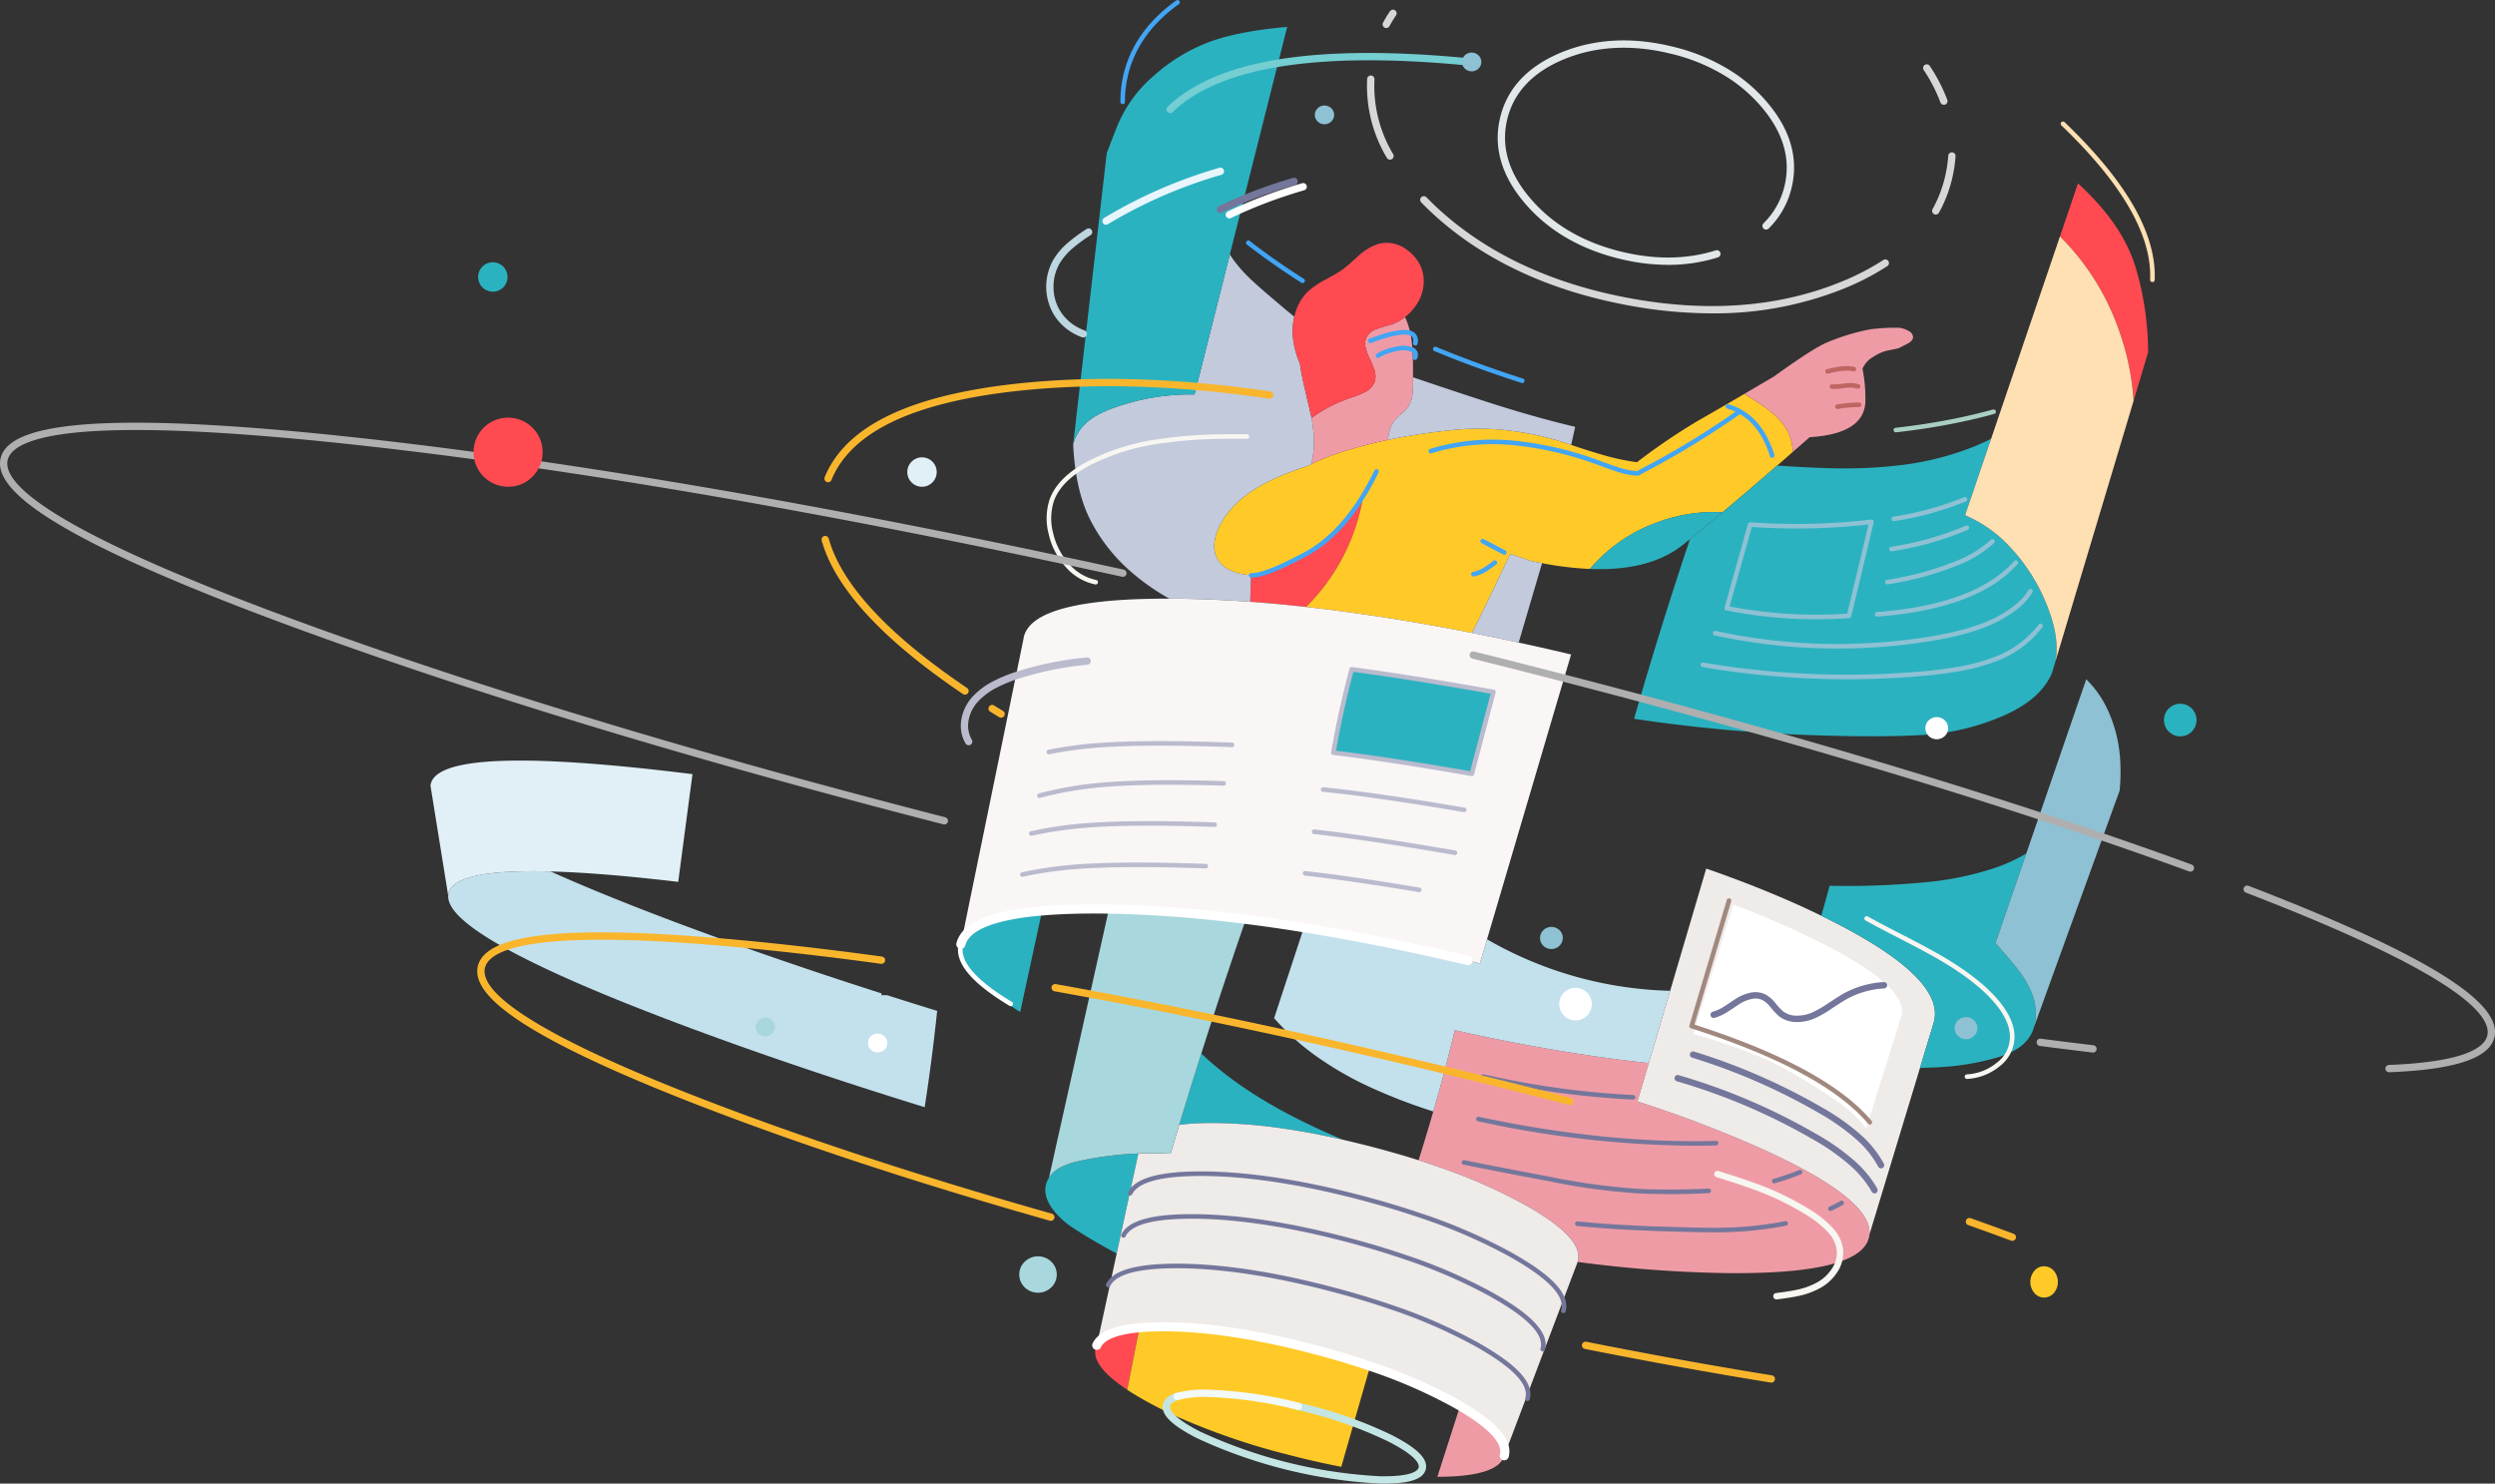 <svg xmlns="http://www.w3.org/2000/svg" width="712.793" height="423.857" viewBox="0 0 712.793 423.857">
  <rect x="0" y="0" width="712.793" height="423.857" fill="#333333" stroke="none"/>
  <g id="future_scifi_world" data-name="future scifi world" transform="translate(-103.559 -87.145)">
    <path id="Tracciato_17" data-name="Tracciato 17" d="M1748.146,454.519a58.524,58.524,0,0,1-13.642-1.685c-11.386-2.73-20.542-8.057-27.212-15.835-6.755-7.858-9.158-16.111-7.144-24.531s7.9-14.682,17.487-18.637c9.472-3.89,20.046-4.477,31.432-1.748a55.4,55.4,0,0,1,17.671,7.43,45.685,45.685,0,0,1,9.553,8.391c6.756,7.867,9.159,16.121,7.145,24.532a24.079,24.079,0,0,1-6.548,11.675,1.045,1.045,0,1,1-1.471-1.483,22.025,22.025,0,0,0,5.987-10.678c1.85-7.723-.4-15.355-6.7-22.684a43.608,43.608,0,0,0-9.117-8.008,53.318,53.318,0,0,0-17.009-7.143c-10.95-2.625-21.094-2.071-30.149,1.648-8.933,3.685-14.4,9.47-16.251,17.192s.4,15.362,6.7,22.683c6.378,7.438,15.165,12.539,26.114,15.164,9.611,2.3,18.619,2.16,26.77-.424a1.045,1.045,0,0,1,.632,1.992,46.929,46.929,0,0,1-14.247,2.149Z" transform="translate(-1168.022 -291.705)" fill="#e2e8ea"/>
    <path id="Tracciato_18" data-name="Tracciato 18" d="M1356.535,844.285a3.487,3.487,0,0,0-.168.4,4.381,4.381,0,0,0-.151.448q-1.334,5.058,9.009,11.89,1.741-8.934,3.507-17.744-10.224.94-12.2,5Zm70.1-224.807a56.318,56.318,0,0,0,6-17.833q-7.076,11.52-16.27,16.531-11.79,6.385-15.773,6.151-.113,2.18-.225,7.58,7.749.555,15.94,1.474A56.651,56.651,0,0,0,1426.633,619.478Zm210.2-107.115-5.151,15.157A70.31,70.31,0,0,1,1648.7,554.8a72.651,72.651,0,0,1,4.016,19.707l4.156-13.889c0-.044,0-.085,0-.12a85.854,85.854,0,0,0-3.589-24.21q-3.789-12.376-16.45-23.922Z" transform="translate(-939.62 -372.827)" fill="#ff4a51"/>
    <path id="Tracciato_19" data-name="Tracciato 19" d="M1428.838,994.834q8.2,2.15,15.722,3.591l8.253-28.741q-7.538-2.58-16.11-4.823a193.533,193.533,0,0,0-33.928-6.076q-4.4-.351-8.5-.37t-7.352.265q-1.765,8.81-3.507,17.744,2.346,1.549,5.294,3.19,4.041,2.251,8.613,4.336A195.857,195.857,0,0,0,1428.838,994.834Zm65.415-292.218a71.089,71.089,0,0,0-18.255-.345,178.256,178.256,0,0,0-18.045,2.76q-6.38,1.331-12.614,3.281a64.463,64.463,0,0,0-8.877,3.422l-.511.263q-.344.166-.664.35-4,1.379-6.187,2.228a57.9,57.9,0,0,0-7.4,3.461q-8.15,4.568-11.676,11.166a13.766,13.766,0,0,0-1.664,4.97,7.853,7.853,0,0,0,.854,4.941,7.7,7.7,0,0,0,2.977,2.849,12.841,12.841,0,0,0,3.98,1.423,20.855,20.855,0,0,0,2.612.338q3.984.235,15.773-6.15,9.194-5.01,16.271-16.531a57.667,57.667,0,0,1-16.329,31.735q22.089,2.444,47.36,7.408,2.75-5.176,10.954-22.584l5.808,1.992q1.672.362,3.3.674a94.978,94.978,0,0,0,13.683,1.653,44.827,44.827,0,0,1,18.915-13.192,45.568,45.568,0,0,1,18.953-3q7.07-5.937,15.621-13.344l4.514-3.939a22.48,22.48,0,0,0-.622-3.608q-1.472-4.928-7.378-9.119-.914-.652-4.968-3.28-.446-.283-.867-.561-8.719,5.1-13.3,7.7a175.782,175.782,0,0,0-17.433,11.843,64.712,64.712,0,0,1-9.858-2.107q-4.346-1.275-8.927-2.828-.871-.3-1.74-.6a83,83,0,0,0-14.255-3.261Z" transform="translate(-957.814 -492.223)" fill="#ffca28"/>
    <path id="Tracciato_20" data-name="Tracciato 20" d="M1595.451,951.735l.017-.077q1.54-5.879-12.613-14.126-3.5,10.865-6.5,20.234,17.4-.027,19.1-6.031Zm-26.083-313.083a49.289,49.289,0,0,0-.42-5.836,21.893,21.893,0,0,0-1.828-6.368,13.624,13.624,0,0,1-4.38,2.271,34.663,34.663,0,0,0-3.76,1.137,5.2,5.2,0,0,0-2.833,2.286,4.358,4.358,0,0,0-.309,3.033,15.977,15.977,0,0,0,1.21,3.174q.228.49.416.918a23.7,23.7,0,0,1,.929,2.312,5.568,5.568,0,0,1,.09,3.226,5.414,5.414,0,0,1-2.709,3.008,25.458,25.458,0,0,1-4.114,1.661,41.693,41.693,0,0,0-11.257,5.779,37.844,37.844,0,0,1,.653,8.277,21.992,21.992,0,0,1-.765,4.951l.511-.263a64.391,64.391,0,0,1,8.877-3.422q6.234-1.95,12.614-3.281a10.071,10.071,0,0,1,1.772-5.468,15.031,15.031,0,0,1,1.906-1.832,12.589,12.589,0,0,0,1.858-1.856,8.255,8.255,0,0,0,1.4-3.733,33.019,33.019,0,0,0,.17-4.118q0-.453,0-.868Q1569.38,639.149,1569.368,638.652Zm135.545-2.638q1.657-.31,3.189-.659,1.291-.656,2.314-1.183,1.819-.875,1.837-2.007a2.04,2.04,0,0,0-1.108-1.67,6.982,6.982,0,0,0-3-1,51.213,51.213,0,0,0-6.278.244c-.027,0-.058.005-.094.006a18.6,18.6,0,0,0-2.631.366,61.654,61.654,0,0,0-11.448,3.573q-3.885,1.591-15.187,9.738-4.591,2.693-8.389,4.931.421.278.867.562,4.053,2.628,4.968,3.28,5.906,4.191,7.377,9.119a22.454,22.454,0,0,1,.622,3.608q2.324-2.035,4.763-4.166,15.151-.928,15.9-9.691a42.622,42.622,0,0,0-.807-9.847,6.94,6.94,0,0,1,3.076-3.409,12.122,12.122,0,0,1,4.036-1.8Zm-5.242,253.276a6.5,6.5,0,0,0,.114-.71q1.047-10.514-33.128-25.569a348.788,348.788,0,0,0-33.143-12.479l3.245-10.974q-9.417-1-19.424-2.535-15.309-2.352-31.975-5.961-2.029-.439-4.017-.883-.934,3.819-1.9,7.617-1.174,4.556-2.426,9.107-.883,3.216-1.807,6.435a.14.14,0,0,0-.026.061q-2.006,6.98-4.2,13.919,2.66.856,5.22,1.745a155.567,155.567,0,0,1,24.942,10.864q17.073,9.507,15.359,16.191l0,.013a2.529,2.529,0,0,1-.068.252,363.932,363.932,0,0,0,42.315,3.189q38.611.425,40.93-10.284Z" transform="translate(-1062.155 -448.709)" fill="#ef9ba6"/>
    <path id="Tracciato_21" data-name="Tracciato 21" d="M1569.541,1150.7l-2.038,6.88q-8.021-1.95-16.495-3.785-9.329-2.019-18.213-3.689-7.971-1.5-15.589-2.72l-8.494,25.842a69.3,69.3,0,0,0,12.316,11.057,94.754,94.754,0,0,0,13.627,7.96,153.1,153.1,0,0,0,17.339,6.92q1,.336,2.181.725a.145.145,0,0,1,.026-.061q.924-3.22,1.807-6.435,1.253-4.552,2.426-9.107.97-3.8,1.9-7.617,1.988.443,4.017.883,16.666,3.609,31.976,5.961,10.008,1.539,19.424,2.535l6.1-20.643a109.964,109.964,0,0,1-52.313-14.705Z" transform="translate(-1041.151 -795.198)" fill="#c3e1ec"/>
    <path id="Tracciato_22" data-name="Tracciato 22" d="M1471.227,661.163q-1.629-.312-3.3-.675l-5.808-1.992q-8.2,17.409-10.955,22.585,2.882.571,5.81,1.178,3.751.759,7.579,1.587Q1468.5,670.406,1471.227,661.163Zm-88.208-86.724q-.534-.743-.986-1.5l-10.093,40.018a64.807,64.807,0,0,0-22.523,3.634,31.9,31.9,0,0,0-5.581,2.452,14.929,14.929,0,0,0-4.521,3.911,12.418,12.418,0,0,0-2.042,4.247q.609,13.291,4.992,21.8a49.281,49.281,0,0,0,11.105,14.241,64.139,64.139,0,0,0,11.377,8.048q1.229,0,2.482.016,9.9.113,20.636.887.114-5.4.225-7.58a20.948,20.948,0,0,1-2.612-.338,12.848,12.848,0,0,1-3.98-1.423,7.694,7.694,0,0,1-2.977-2.849,7.853,7.853,0,0,1-.854-4.941,13.764,13.764,0,0,1,1.664-4.97q3.526-6.6,11.676-11.166a57.861,57.861,0,0,1,7.4-3.461q2.188-.849,6.187-2.228c.213-.123.435-.24.664-.351a21.979,21.979,0,0,0,.764-4.951,37.83,37.83,0,0,0-.652-8.278q-.067-.308-.121-.614-.031-.167-2.012-8.665-.79-3.444-1.165-6.158-.151-.353-.279-.688a25.277,25.277,0,0,1-1.731-6.935,18.654,18.654,0,0,1,.384-5.848q-2.891-2.323-7.585-6.372-3.449-2.951-5.238-4.687a40.273,40.273,0,0,1-4.606-5.259ZM1460.6,616.7q-7.727-2.381-23.973-7.875-1.168-.4-2.264-.771,0,.415,0,.868a33.021,33.021,0,0,1-.17,4.118,8.255,8.255,0,0,1-1.4,3.732,12.5,12.5,0,0,1-1.858,1.856,15.071,15.071,0,0,0-1.906,1.832,10.076,10.076,0,0,0-1.771,5.468,178.331,178.331,0,0,1,18.046-2.76,71.1,71.1,0,0,1,18.255.345,83.139,83.139,0,0,1,14.257,3.26q.868.309,1.74.6l1.132-5.166Q1471.461,620.039,1460.6,616.7Z" transform="translate(-927.122 -413.121)" fill="#c2cadc"/>
    <path id="Tracciato_23" data-name="Tracciato 23" d="M1304.14,967.755a76,76,0,0,1,9.355-.446,145.382,145.382,0,0,1,20.385,1.675q7.859,1.154,16.48,3.113-7.893-3.285-14.726-6.835-15.731-8.175-25.8-17.81-3.208,10.127-6.31,20.383.3-.041.619-.08Zm-12.3,8.265a.238.238,0,0,0-.079,0,97.9,97.9,0,0,0-16.537,2.085,21.466,21.466,0,0,0-5.546,1.858,8.458,8.458,0,0,0-3.352,2.9,6.134,6.134,0,0,0-.518.97q-1.521,3.572,1.2,7.595a22.678,22.678,0,0,0,6.423,6q5.452,3.572,12.223,7.162l6.183-28.56Zm-50.709-59.755-.07.386q-1.307,7.212,17.018,18.954l6.258-28.905q-21.311,1.8-23.206,9.565Zm208.291-115.758q4.281-3.482,9.306-7.685a45.571,45.571,0,0,0-18.953,3,44.829,44.829,0,0,0-18.915,13.193q17.125.688,26.669-6.985.924-.749,1.9-1.527Z" transform="translate(-863.067 -559.323)" fill="#2bb2c0"/>
    <path id="Tracciato_24" data-name="Tracciato 24" d="M1381.014,1170.163l-.487,1.631q-.994,3.3-1.982,6.625-3.126-.182-6.272-.155-1.341.017-2.675.075c-.089,0-.178,0-.27.008l-6.183,28.561-5.672,26.2q1.974-4.062,12.2-5,3.257-.287,7.352-.265t8.5.37a193.5,193.5,0,0,1,33.927,6.076q8.572,2.243,16.11,4.823a146.362,146.362,0,0,1,24,10.394q.871.481,1.7.969,14.153,8.247,12.612,14.126l-.016.077,20.974-55.351a2.581,2.581,0,0,0,.068-.252l0-.012q1.714-6.683-15.358-16.19a155.6,155.6,0,0,0-24.942-10.864q-2.56-.888-5.22-1.745-2.362-.752-4.812-1.469-3.931-1.158-8.065-2.24-4.426-1.159-8.651-2.127-8.62-1.959-16.479-3.113a145.4,145.4,0,0,0-20.385-1.675,76.032,76.032,0,0,0-9.355.446C1381.422,1170.11,1381.215,1170.136,1381.014,1170.163Zm215.426-28.817a.413.413,0,0,1,.035-.1q.138-.451.237-.911,2.776-12.826-32.229-29.9a.122.122,0,0,0-.048-.024q-7.553-3.68-15.89-7.074-8.124-3.322-16.986-6.39l-10.3,34.911-6.1,20.643-3.244,10.974a348.634,348.634,0,0,1,33.143,12.479q34.175,15.053,33.128,25.568l14.458-47.651Z" transform="translate(-940.557 -761.651)" fill="#efebe9"/>
    <path id="Tracciato_25" data-name="Tracciato 25" d="M1367.7,1149.744q2.575-7.7,5.213-15.317-18.142-2.285-34.087-2.811-1.828-.075-3.612-.1-.717-.022-1.411-.025l-17.119,76.667a8.46,8.46,0,0,1,3.352-2.9,21.478,21.478,0,0,1,5.546-1.859,97.927,97.927,0,0,1,16.536-2.084.26.26,0,0,1,.08,0c.09-.007.18-.01.269-.008q1.336-.059,2.675-.076,3.145-.027,6.272.155.987-3.326,1.982-6.625l.486-1.631q3.1-10.256,6.31-20.384Q1363.864,1161.167,1367.7,1149.744Z" transform="translate(-913.428 -784.628)" fill="#a8d7dd"/>
    <path id="Tracciato_26" data-name="Tracciato 26" d="M1340.064,869.024q-8.191-.918-15.94-1.474-10.734-.774-20.636-.887-1.252-.017-2.481-.016-39.175-.1-41.6,11.075a5.216,5.216,0,0,0-.085.516l-17.885,87.175q1.895-7.766,23.206-9.565,7.608-.65,17.685-.54.706.006,1.423.027.694,0,1.411.025,1.784.026,3.612.1,15.945.526,34.087,2.811,8.064,1.011,16.571,2.385,7.618,1.221,15.59,2.72,8.884,1.67,18.212,3.689,8.474,1.835,16.495,3.785l2.038-6.88,24.016-81.372q-6.708-1.6-13.66-3.118l-.74-.16-.574-.124q-3.829-.829-7.579-1.587-2.928-.607-5.81-1.178Q1362.152,871.468,1340.064,869.024Z" transform="translate(-863.381 -608.471)" fill="#faf6f6"/>
    <path id="Tracciato_27" data-name="Tracciato 27" d="M1533.639,573.726a23.3,23.3,0,0,0-4.585,3.1,13.767,13.767,0,0,0-3.683,6.029q-.207.65-.367,1.323a18.667,18.667,0,0,0-.385,5.849,25.319,25.319,0,0,0,1.732,6.934q.128.335.279.688.375,2.713,1.166,6.157,1.981,8.5,2.011,8.665c.037.2.076.408.122.614a41.692,41.692,0,0,1,11.258-5.779,25.431,25.431,0,0,0,4.114-1.661,5.411,5.411,0,0,0,2.708-3.007,5.565,5.565,0,0,0-.09-3.226,23.577,23.577,0,0,0-.929-2.312q-.187-.428-.416-.918a15.941,15.941,0,0,1-1.209-3.174,4.357,4.357,0,0,1,.309-3.033,5.193,5.193,0,0,1,2.833-2.286,34.587,34.587,0,0,1,3.76-1.137,13.616,13.616,0,0,0,4.379-2.272,14.579,14.579,0,0,0,2.909-3.071,11.868,11.868,0,0,0,2.356-8.535,10.072,10.072,0,0,0-1.526-4.245,11.65,11.65,0,0,0-3.118-3.307,9.38,9.38,0,0,0-8.523-1.671,15.471,15.471,0,0,0-5.361,3.288q-1.593,1.432-2.4,2.152a29.534,29.534,0,0,1-2.5,2.025Q1537.393,571.68,1533.639,573.726Z" transform="translate(-1051.679 -406.538)" fill="#ff4a51"/>
    <path id="Tracciato_28" data-name="Tracciato 28" d="M1398.414,378.832q-13.88,1.23-22.2,4.292a50.14,50.14,0,0,0-15.693,9.481,37.944,37.944,0,0,0-10.611,14.456q-.891,2.2-2.6,6.679-.229.565-.44,1.107L1337.27,498.1a12.439,12.439,0,0,1,2.042-4.247,14.942,14.942,0,0,1,4.521-3.911,31.892,31.892,0,0,1,5.581-2.452,64.807,64.807,0,0,1,22.524-3.634l10.093-40.018,16.384-65Zm211.168,236.147a47.822,47.822,0,0,1-8.648,4.032,90.861,90.861,0,0,1-22,4.362,225.755,225.755,0,0,1-25.565.838q-1.139,4.269-2.374,8.557a.113.113,0,0,1,.049.024q35.006,17.077,32.229,29.9-.1.459-.237.911a.418.418,0,0,0-.035.1l-3.794,12.525q2.946-.03,5.5-.185a73.078,73.078,0,0,0,15.981-2.605,26.661,26.661,0,0,0,5.223-2.035,12.282,12.282,0,0,0,4.212-3.47,11.189,11.189,0,0,0,1.136-1.918,12.2,12.2,0,0,0,.579-1.625,13.754,13.754,0,0,0,.433-2.805,16.238,16.238,0,0,0-1.173-6.8,26.018,26.018,0,0,0-3.4-5.947q-1.308-1.793-4.377-5.33-1.424-1.631-2.548-2.916,4.7-13.666,8.805-25.615Zm5.756-71.2a52.443,52.443,0,0,0-10.585-16.52,37.674,37.674,0,0,0-12.675-8.9l7.443-21.849q-2.476,1.254-5.154,2.331a82.624,82.624,0,0,1-20.178,5.144,137.125,137.125,0,0,1-20.749.932q-3.843-.084-9.941-.429-2.387-.143-5.1-.316-8.551,7.407-15.62,13.344-5.025,4.2-9.305,7.685-7.886,23.463-14.8,47.31-.593,2-1.159,4a449.894,449.894,0,0,0,46.808,4.523q2.478.1,4.837.179,18.717.619,30.34-.058a67.3,67.3,0,0,0,24.2-5.823q10.079-4.591,13.19-11.867l1.005-3.349q1.323-6.914-2.555-16.331Z" transform="translate(-927.119 -284.012)" fill="#2bb2c0"/>
    <path id="Tracciato_29" data-name="Tracciato 29" d="M2159.617,967.246a54.317,54.317,0,0,0,.2-8.039,39.8,39.8,0,0,0-3.322-14.4,29.655,29.655,0,0,0-6.413-9.378q-6.647,19.282-17.119,49.76-4.11,11.949-8.806,25.615l2.548,2.916q3.069,3.536,4.377,5.33a26.022,26.022,0,0,1,3.4,5.947,16.235,16.235,0,0,1,1.173,6.8,13.816,13.816,0,0,1-.433,2.805Z" transform="translate(-1450.505 -654.222)" fill="#8ec1d3"/>
    <path id="Tracciato_30" data-name="Tracciato 30" d="M2146.324,604.61a72.64,72.64,0,0,0-4.017-19.707,70.3,70.3,0,0,0-17.02-27.278l-19.66,57.8-7.442,21.849a37.681,37.681,0,0,1,12.675,8.9,52.455,52.455,0,0,1,10.585,16.52q3.879,9.417,2.556,16.331Z" transform="translate(-1433.226 -402.932)" fill="#ffe0b2"/>
    <path id="Tracciato_31" data-name="Tracciato 31" d="M1902.509,1138.359c-.005,0-.018,0-.038-.008q-5.568-2.82-11.8-5.522-6.145-2.685-12.927-5.27l-11.426,36.979q8.768,2.508,15.906,5.273a91.867,91.867,0,0,1,13.28,6.416q6.17,3.622,11.543,7.282a36.415,36.415,0,0,1,8.679,7.984l9.944-31.741a.314.314,0,0,1,.026-.061,4.631,4.631,0,0,0,.163-.565Q1927.6,1151.057,1902.509,1138.359Z" transform="translate(-1279.002 -782.013)" fill="#fff"/>
    <path id="Tracciato_32" data-name="Tracciato 32" d="M1598.827,956.813l6.163-23.4q-24.195-4.322-40.49-6.45-3.16,11.778-5.236,23.817Q1574.814,952.624,1598.827,956.813Z" transform="translate(-1074.774 -648.591)" fill="#2bb2c0"/>
    <path id="Tracciato_33" data-name="Tracciato 33" d="M1577.535,910.546a.653.653,0,0,1-.043-1.3,14.709,14.709,0,0,0,8.509-3.262,9.3,9.3,0,0,0,3.835-6.893c.231-3.57-1.656-7.491-5.607-11.66-3.81-4.024-9.393-8.091-16.6-12.087-1.993-1.126-5.184-2.818-9.487-5.03-4.2-2.152-7.406-3.848-9.527-5.039a.653.653,0,1,1,.639-1.138c2.106,1.183,5.3,2.87,9.484,5.015,4.319,2.22,7.526,3.92,9.529,5.053,7.315,4.059,13,8.207,16.905,12.328,4.211,4.443,6.217,8.694,5.962,12.634a10.661,10.661,0,0,1-4.313,7.829,15.991,15.991,0,0,1-9.248,3.553A.356.356,0,0,1,1577.535,910.546ZM1328.653,769.28a.651.651,0,0,1-.127-.012,15.341,15.341,0,0,1-8.617-5.2,21.006,21.006,0,0,1-4.676-9.16,17.563,17.563,0,0,1,.2-9.733c1.451-4.281,5.137-8.007,10.956-11.077a63.316,63.316,0,0,1,18.642-6.1,129.321,129.321,0,0,1,19.662-1.616c2.4-.043,4.809-.052,7.173-.026a.653.653,0,0,1-.007,1.306h-.007c-2.352-.026-4.752-.017-7.137.026a128.008,128.008,0,0,0-19.46,1.6A62.01,62.01,0,0,0,1327,735.255c-5.514,2.909-8.988,6.387-10.328,10.339a16.284,16.284,0,0,0-.166,9.015,19.713,19.713,0,0,0,4.386,8.6,14.066,14.066,0,0,0,7.889,4.778.653.653,0,0,1-.126,1.294Z" transform="translate(-912.072 -515.154)" fill="#f7f6f1"/>
    <path id="Tracciato_34" data-name="Tracciato 34" d="M1405.987,989.322a.678.678,0,0,1-.109-.009c-12.931-2.164-23.885-3.753-32.555-4.722a.653.653,0,0,1,.145-1.3c8.695.972,19.672,2.564,32.626,4.732a.653.653,0,0,1-.107,1.3Zm-113.365-4.387a.653.653,0,0,1-.14-1.29,111.768,111.768,0,0,1,14.434-2.141c6.1-.521,14.115-.729,23.815-.616,4.943.069,9.758.188,14.314.353a.653.653,0,1,1-.047,1.305c-4.546-.165-9.351-.283-14.283-.352-9.656-.112-17.626.093-23.687.611a110.568,110.568,0,0,0-14.264,2.115.642.642,0,0,1-.14.016Zm123.576-6.215a.656.656,0,0,1-.112-.01c-16.381-2.831-29.9-4.85-40.191-6a.653.653,0,0,1,.146-1.3c10.313,1.154,23.861,3.176,40.268,6.012a.653.653,0,0,1-.111,1.3Zm-121.029-5.5a.653.653,0,0,1-.143-1.29,112.1,112.1,0,0,1,14.934-2.246c6.1-.521,14.109-.733,23.8-.629,4.785.069,9.442.184,13.844.34a.653.653,0,0,1-.046,1.305c-4.392-.156-9.04-.27-13.814-.339-9.646-.1-17.612.106-23.673.624a110.8,110.8,0,0,0-14.758,2.219.638.638,0,0,1-.144.018Zm123.68-6.751a.637.637,0,0,1-.11-.01c-16.336-2.788-29.673-4.723-39.639-5.752l-.578-.051a.653.653,0,1,1,.114-1.3l.591.052c10,1.034,23.367,2.973,39.731,5.765a.653.653,0,0,1-.11,1.3Zm-121.343-4.06a.653.653,0,0,1-.171-1.283,105.843,105.843,0,0,1,18.526-3.141c6.1-.522,14.114-.729,23.815-.616,3.585.043,7.113.118,10.485.222a.653.653,0,0,1-.04,1.305c-3.364-.1-6.883-.178-10.461-.222-9.657-.112-17.627.093-23.687.611a104.516,104.516,0,0,0-18.3,3.1A.654.654,0,0,1,1297.505,962.411Zm123.537-6.241a.658.658,0,0,1-.113-.01c-15.923-2.779-29.223-4.807-39.528-6.027a.653.653,0,0,1-.567-.759c1.381-8.007,3.147-16.04,5.249-23.875a.652.652,0,0,1,.716-.478c10.823,1.414,24.456,3.585,40.521,6.455a.653.653,0,0,1,.517.809l-6.163,23.4a.654.654,0,0,1-.631.486Zm-38.8-7.252c10.1,1.215,22.989,3.183,38.324,5.853l5.83-22.134c-15.463-2.755-28.644-4.855-39.2-6.247-1.969,7.4-3.633,14.973-4.956,22.528Zm-82.031,1.024a.653.653,0,0,1-.13-1.292,114.687,114.687,0,0,1,12.936-1.839c6.088-.513,14.1-.72,23.8-.616,5.466.078,10.757.214,15.726.405a.653.653,0,1,1-.05,1.305c-4.959-.191-10.239-.327-15.693-.4-9.663-.1-17.63.1-23.674.612a113.417,113.417,0,0,0-12.785,1.817.638.638,0,0,1-.132.014Z" transform="translate(-896.989 -647.294)" fill="#babbcd"/>
    <path id="Tracciato_35" data-name="Tracciato 35" d="M1488.012,708.145c-.107,0-.21,0-.309-.009a.653.653,0,0,1,.072-1.3c2.51.138,7.71-1.9,15.427-6.072,7.682-4.187,14.337-12,19.778-23.214a.653.653,0,1,1,1.175.57c-5.562,11.466-12.4,19.471-20.331,23.791C1496.065,706.1,1490.885,708.145,1488.012,708.145Zm63.276-.321a.653.653,0,0,1-.115-1.3,9.207,9.207,0,0,0,3-1.186,32.028,32.028,0,0,0,2.817-2,.653.653,0,0,1,.8,1.033,32.8,32.8,0,0,1-2.949,2.093,10.511,10.511,0,0,1-3.433,1.349.627.627,0,0,1-.115.011Zm8.788-6.2a.65.65,0,0,1-.3-.075L1553.6,698.3a.653.653,0,0,1,.609-1.156l6.176,3.251a.653.653,0,0,1-.3,1.231Zm38.167-22.6h-.021a20.134,20.134,0,0,1-4.482-.7c-1.154-.313-3.269-1.032-6.467-2.2a97.364,97.364,0,0,0-23.944-5.735,60.084,60.084,0,0,0-24.038,2.231.653.653,0,0,1-.4-1.244,61.382,61.382,0,0,1,24.56-2.286,98.648,98.648,0,0,1,24.266,5.808c3.118,1.137,5.258,1.865,6.357,2.163a19.051,19.051,0,0,0,4.005.65c1.069-.6,2.4-1.314,3.957-2.126a243.824,243.824,0,0,0,24.092-14.829,15.041,15.041,0,0,0-2.32-.873.653.653,0,1,1,.358-1.256,16.318,16.318,0,0,1,3.538,1.476l.03.016c.185.106.376.219.575.341a16.646,16.646,0,0,1,3.545,2.867,21.811,21.811,0,0,1,2.908,3.97,28.919,28.919,0,0,1,2.477,5.792.653.653,0,0,1-1.25.378,27.541,27.541,0,0,0-2.36-5.523,20.478,20.478,0,0,0-2.728-3.725,15.328,15.328,0,0,0-3.27-2.643l-.208-.125a247.751,247.751,0,0,1-24.784,15.292c-1.624.847-3,1.586-4.081,2.2a.655.655,0,0,1-.32.084Zm-63.693-33.048a.654.654,0,0,1-.625-.844,1.509,1.509,0,0,0,.055-1.105,1.327,1.327,0,0,0-.672-.472,6.119,6.119,0,0,0-2.879-.3,17.115,17.115,0,0,0-3.1.718,10.285,10.285,0,0,0-2.906,1.276.653.653,0,1,1-.767-1.056,11.308,11.308,0,0,1,3.287-1.467,18.363,18.363,0,0,1,3.345-.769,7.4,7.4,0,0,1,3.494.38,2.252,2.252,0,0,1,1.393,3.176.653.653,0,0,1-.625.462Zm.118-4.113a.654.654,0,0,1-.644-.764c.234-1.349-.262-1.758-.424-1.892-.763-.63-3.279-1.221-11.563,1.909a.653.653,0,0,1-.462-1.222c6.979-2.636,11.064-3.175,12.857-1.694a3.088,3.088,0,0,1,.879,3.122.653.653,0,0,1-.641.541Z" transform="translate(-1026.766 -455.983)" fill="#42a5f5"/>
    <path id="Tracciato_36" data-name="Tracciato 36" d="M1982.4,680.521a.653.653,0,0,1-.1-1.3,41.649,41.649,0,0,1,6.262-.544.653.653,0,0,1,.011,1.306,40.326,40.326,0,0,0-6.064.527A.671.671,0,0,1,1982.4,680.521Zm-1.115-5.718c-.18,0-.335-.006-.467-.017a.653.653,0,1,1,.111-1.3,21.548,21.548,0,0,0,3.614-.259,9.626,9.626,0,0,1,3.922.21.653.653,0,1,1-.4,1.242,8.532,8.532,0,0,0-3.373-.155A31.656,31.656,0,0,1,1981.289,674.8Zm-1.705-4.362a.653.653,0,0,1-.151-1.288c1.247-.3,2.162-.5,2.719-.607a14.745,14.745,0,0,1,2.857-.26,10.209,10.209,0,0,1,2.214.193.653.653,0,0,1-.235,1.285,8.9,8.9,0,0,0-1.943-.173H1985a13.372,13.372,0,0,0-2.613.238c-.531.1-1.426.3-2.654.593a.649.649,0,0,1-.151.018Z" transform="translate(-1353.908 -476.535)" fill="#bf6562"/>
    <path id="Tracciato_37" data-name="Tracciato 37" d="M1254.058,1178.731a.65.65,0,0,1-.336-.094c-10.776-6.491-15.562-12.149-14.63-17.3a.653.653,0,1,1,1.285.233c-.813,4.489,3.9,9.854,14.019,15.946a.653.653,0,0,1-.338,1.213Z" transform="translate(-861.742 -804.124)" fill="#fff"/>
    <path id="Tracciato_38" data-name="Tracciato 38" d="M1914.507,1186.979a.648.648,0,0,1-.5-.233c-8.48-10.093-25.511-19.272-50.622-27.283a.653.653,0,0,1-.428-.809l10.681-35.829a.653.653,0,1,1,1.251.373l-10.5,35.216c25.017,8.041,42.045,17.291,50.614,27.491a.653.653,0,0,1-.5,1.072Z" transform="translate(-1276.751 -778.553)" fill="#a1887f"/>
    <path id="Tracciato_39" data-name="Tracciato 39" d="M1485.634,1365.754a.653.653,0,0,1-.634-.811c.011-.042.022-.081.032-.116.957-3.69-3.31-8.323-12.68-13.773q-.849-.523-1.746-1.009a149.272,149.272,0,0,0-24.59-10.65c-5.132-1.754-10.7-3.419-16.538-4.948-16.46-4.319-31.1-6.548-43.515-6.626-11.285-.054-17.865,1.654-19.53,5.066a.653.653,0,0,1-1.174-.573c1.9-3.9,8.521-5.8,20.218-5.8h.493c12.525.079,27.274,2.322,43.84,6.668,5.872,1.538,11.467,3.212,16.628,4.976a150.5,150.5,0,0,1,24.8,10.742c.611.332,1.214.68,1.786,1.033,10.081,5.862,14.426,10.85,13.268,15.242,0,.013-.008.027-.012.04s-.008.027-.012.043A.654.654,0,0,1,1485.634,1365.754Zm4.361-14.18a.653.653,0,0,1-.639-.791.7.7,0,0,1,.02-.12c.972-3.684-3.292-8.323-12.677-13.789q-.846-.495-1.742-1a149.713,149.713,0,0,0-24.593-10.644c-5.123-1.754-10.686-3.419-16.538-4.948-16.462-4.31-31.1-6.535-43.515-6.612-11.29-.058-17.86,1.64-19.517,5.051a.653.653,0,1,1-1.175-.571c1.922-3.956,8.7-5.85,20.7-5.786,12.523.078,27.272,2.317,43.839,6.654,5.882,1.538,11.477,3.212,16.629,4.976a151,151,0,0,1,24.812,10.741q.91.514,1.761,1.012c10.048,5.853,14.4,10.823,13.3,15.191a1.227,1.227,0,0,1-.026.142.653.653,0,0,1-.631.5Zm-.641-.746Zm.006-.065Zm6.536-10.117a.653.653,0,0,1-.632-.815c.01-.042.021-.079.031-.112.991-3.819-3.424-8.616-13.124-14.256q-.876-.536-1.788-1.036a155.166,155.166,0,0,0-25.436-11.014c-5.3-1.806-11.047-3.528-17.087-5.119-17.015-4.456-32.144-6.755-44.964-6.833h-.566c-11.337,0-17.941,1.761-19.631,5.236a.653.653,0,0,1-1.174-.571c1.953-4.015,8.761-5.97,20.8-5.97l.575,0c12.93.078,28.167,2.392,45.288,6.876,6.071,1.6,11.85,3.329,17.176,5.145a156.507,156.507,0,0,1,25.647,11.107c.621.341,1.237.7,1.825,1.058,10.416,6.056,14.905,11.2,13.713,15.726,0,.013-.007.026-.011.038s-.009.03-.014.049a.652.652,0,0,1-.631.492Zm42.846-23.08c-3.356,0-9.213-.142-17.446-.424-7.673-.269-14.9-.74-21.483-1.4a.653.653,0,1,1,.13-1.3c6.555.657,13.754,1.126,21.4,1.394,9.121.312,15.316.452,18.406.417a103.634,103.634,0,0,0,18.308-1.647c.391-.085.8-.166,1.212-.237a.653.653,0,1,1,.224,1.286c-.391.068-.786.145-1.175.23a104.985,104.985,0,0,1-18.556,1.673q-.463.008-1.019.007Zm33.422-6.09a.653.653,0,0,1-.278-1.244c1.093-.513,2.173-1.067,3.208-1.649a.653.653,0,0,1,.639,1.138c-1.062.6-2.171,1.167-3.294,1.693a.647.647,0,0,1-.277.062Zm-45.811-4.833q-4,0-8.01-.142a184.482,184.482,0,0,1-26.042-3.432c-10.847-2.053-19.236-3.684-24.936-4.846a.653.653,0,1,1,.261-1.28c5.694,1.161,14.077,2.791,24.917,4.843a183.325,183.325,0,0,0,25.846,3.41c6.333.224,12.7.181,18.93-.13a.653.653,0,1,1,.066,1.3c-3.641.184-7.328.274-11.032.274Zm29.775-3.08a.653.653,0,0,1-.177-1.281,67.447,67.447,0,0,0,7.319-2.521.653.653,0,1,1,.5,1.207,68.676,68.676,0,0,1-7.462,2.571.636.636,0,0,1-.177.025Zm-22.953-10.737a297.249,297.249,0,0,1-61.7-7,.653.653,0,1,1,.272-1.277c24.1,5.144,46.889,7.459,67.756,6.88a.653.653,0,0,1,.036,1.306q-3.152.089-6.36.089Zm-17.355-13.184h-.032a246.649,246.649,0,0,1-42.982-5.957.653.653,0,0,1,.294-1.273,245.27,245.27,0,0,0,42.753,5.925.653.653,0,0,1-.032,1.305Z" transform="translate(-945.691 -878.347)" fill="#74779b"/>
    <path id="Tracciato_40" data-name="Tracciato 40" d="M1394.09,1286.3a1.305,1.305,0,0,1-1.305-1.306,1.548,1.548,0,0,1,.06-.429c.812-3.224-3.341-7.6-12.014-12.663-.54-.3-1.112-.627-1.7-.958a144.625,144.625,0,0,0-23.775-10.293c-4.974-1.707-10.358-3.318-16.01-4.792-15.95-4.183-30.118-6.339-42.114-6.408-13.33-.072-17.344,2.422-18.365,4.527a1.306,1.306,0,1,1-2.349-1.14c1.958-4.035,8.557-6,20.164-6l.565,0c12.214.07,26.6,2.255,42.76,6.493,5.712,1.489,11.161,3.12,16.193,4.846a147.249,147.249,0,0,1,24.211,10.489c.59.335,1.159.656,1.715.968,10.066,5.874,14.4,10.958,13.252,15.55A1.307,1.307,0,0,1,1394.09,1286.3Zm1.306-1.306Zm-11.659-140.157a1.289,1.289,0,0,1-.3-.036c-4.249-1.012-8.647-2.012-13.071-2.971-6.176-1.341-12.288-2.581-18.166-3.688-5.282-.985-10.517-1.9-15.557-2.71-5.634-.916-11.193-1.718-16.524-2.383-12-1.511-23.434-2.453-33.974-2.8-1.214-.052-2.419-.087-3.593-.1-.475-.009-.937-.013-1.391-.013h-.048q-.694-.026-1.4-.038c-6.629-.069-12.534.114-17.544.544-13.331,1.119-20.958,4.082-22.059,8.568a1.306,1.306,0,0,1-2.536-.623c1.433-5.841,9.407-9.291,24.375-10.548,5.091-.437,11.081-.622,17.8-.553.489.009.963.021,1.434.039q.692,0,1.409.013c1.195.017,2.424.053,3.649.105,10.607.347,22.118,1.3,34.2,2.816,5.362.669,10.953,1.475,16.616,2.4,5.059.816,10.315,1.732,15.62,2.721,5.9,1.111,12.04,2.357,18.239,3.7,4.441.963,8.856,1.966,13.122,2.983a1.306,1.306,0,0,1-.3,2.576Z" transform="translate(-860.781 -781.95)" fill="#fff"/>
    <path id="Tracciato_41" data-name="Tracciato 41" d="M1907.436,1254.128a.913.913,0,0,1-.8-.47c-.211-.38-.436-.762-.67-1.137a30.129,30.129,0,0,0-5.182-6.09,62.038,62.038,0,0,0-11.08-7.807,174.7,174.7,0,0,0-38.749-16.523.914.914,0,1,1,.509-1.756,176.5,176.5,0,0,1,39.153,16.7,63.855,63.855,0,0,1,11.406,8.046,31.959,31.959,0,0,1,5.493,6.465c.251.4.492.812.717,1.218a.914.914,0,0,1-.8,1.358Zm1.867-7.142a.913.913,0,0,1-.809-.489,28.283,28.283,0,0,0-6.062-7.624,63.106,63.106,0,0,0-11.083-7.823,174.8,174.8,0,0,0-36.032-15.7.914.914,0,0,1,.537-1.747,176.645,176.645,0,0,1,36.41,15.869,64.919,64.919,0,0,1,11.4,8.058,30.092,30.092,0,0,1,6.444,8.12.915.915,0,0,1-.809,1.339Zm-23.9-41.809h-.06a8.282,8.282,0,0,1-5.116-1.595,20.428,20.428,0,0,1-2.513-2.662,7.555,7.555,0,0,0-2.23-1.984l-.025-.012a4.671,4.671,0,0,0-3.194-.32,11.051,11.051,0,0,0-3.411,1.415c-1.465,1-2.587,1.74-3.338,2.211a13.585,13.585,0,0,1-3.812,1.757.914.914,0,0,1-.45-1.772,11.83,11.83,0,0,0,3.288-1.531c.738-.464,1.849-1.2,3.3-2.19.013-.01.027-.018.042-.027a12.882,12.882,0,0,1,4.009-1.653,6.508,6.508,0,0,1,4.393.483,9.152,9.152,0,0,1,2.825,2.451,18.619,18.619,0,0,0,2.227,2.387,6.413,6.413,0,0,0,4.005,1.215h.051a10.94,10.94,0,0,0,4.448-1.005,29.4,29.4,0,0,0,4.159-2.406c2.231-1.461,3.62-2.349,4.25-2.719a26.952,26.952,0,0,1,11.822-3.467.914.914,0,1,1,.105,1.825,25.117,25.117,0,0,0-11.015,3.226c-.584.342-1.986,1.239-4.154,2.659a31.16,31.16,0,0,1-4.426,2.552A12.739,12.739,0,0,1,1885.4,1205.177Z" transform="translate(-1268.348 -826.039)" fill="#74779b"/>
    <path id="Tracciato_42" data-name="Tracciato 42" d="M1901.954,1391.58a.914.914,0,0,1-.113-1.821c2.667-.334,4.711-.659,6.078-.964a20.817,20.817,0,0,0,5.539-2.009,11.792,11.792,0,0,0,4.276-3.895,8.064,8.064,0,0,0,1.46-5.22,9.122,9.122,0,0,0-2.248-5,28.41,28.41,0,0,0-5.322-4.538,79.923,79.923,0,0,0-16.618-8.127c-.547-.2-1.112-.395-1.692-.594-2.286-.814-5.137-1.741-8.482-2.758a.914.914,0,0,1,.532-1.749c3.373,1.026,6.25,1.962,8.554,2.782.578.2,1.151.4,1.713.6a81.739,81.739,0,0,1,17.028,8.339,29.71,29.71,0,0,1,5.7,4.884,10.894,10.894,0,0,1,2.656,6.009,9.961,9.961,0,0,1-1.751,6.377,13.6,13.6,0,0,1-4.924,4.494,22.626,22.626,0,0,1-6.021,2.191c-1.424.318-3.526.653-6.25.994A.889.889,0,0,1,1901.954,1391.58Z" transform="translate(-1290.888 -933.199)" fill="#f7f6f1"/>
    <path id="Tracciato_43" data-name="Tracciato 43" d="M1243.659,941.885a1.044,1.044,0,0,1-.906-.523,10.133,10.133,0,0,1-1.182-6.924,12.842,12.842,0,0,1,3.064-6.3,21.3,21.3,0,0,1,5.554-4.3,42.726,42.726,0,0,1,6.583-2.805,95.213,95.213,0,0,1,20.613-4.242,1.044,1.044,0,0,1,.213,2.078,93.171,93.171,0,0,0-20.155,4.142,40.6,40.6,0,0,0-6.246,2.657,19.2,19.2,0,0,0-5,3.853,10.772,10.772,0,0,0-2.57,5.268,7.989,7.989,0,0,0,.934,5.527,1.045,1.045,0,0,1-.9,1.566Z" transform="translate(-863.352 -641.823)" fill="#babbcd"/>
    <path id="Tracciato_44" data-name="Tracciato 44" d="M1417.985,418.276a1.044,1.044,0,0,1-.727-1.8c6.937-6.715,17.689-11.282,31.96-13.573,14.143-2.271,32.175-2.379,53.6-.322a1.045,1.045,0,0,1-.2,2.08c-42.344-4.068-70.573.413-83.9,13.316A1.042,1.042,0,0,1,1417.985,418.276Z" transform="translate(-980.11 -298.836)" fill="#74ced2"/>
    <path id="Tracciato_45" data-name="Tracciato 45" d="M1914.472,832c-1.168,0-2.337-.008-3.5-.023a247.709,247.709,0,0,1-35.6-3.09c-.74-.132-1.469-.258-2.2-.38a.653.653,0,0,1,.214-1.288q1.1.183,2.2.38a246.391,246.391,0,0,0,35.4,3.071c1.917.026,3.861.03,5.782.013,6.126-.06,12.343-.358,18.478-.885a115.706,115.706,0,0,0,11.958-1.544,55.306,55.306,0,0,0,11.392-3.431,29.2,29.2,0,0,0,10.659-8.5.653.653,0,0,1,1.009.83,30.484,30.484,0,0,1-11.146,8.867,56.579,56.579,0,0,1-11.665,3.515,116.922,116.922,0,0,1-12.1,1.564c-6.166.53-12.416.829-18.576.89C1916.02,831.992,1915.245,832,1914.472,832Zm-2.826-8.771q-2.1,0-4.2-.053a165.889,165.889,0,0,1-30.78-3.7.653.653,0,1,1,.277-1.276,164.588,164.588,0,0,0,61.243,1.587c8.134-1.323,14.55-3.215,19.071-5.625,4.471-2.4,7.508-4.973,9.023-7.645a.653.653,0,1,1,1.136.644c-1.638,2.89-4.849,5.633-9.543,8.153-4.648,2.478-11.2,4.417-19.477,5.762a167.18,167.18,0,0,1-26.747,2.15Zm-5.978-8.377a132.867,132.867,0,0,1-25.688-2.509.653.653,0,0,1-.518-.82l6.685-23.908a.652.652,0,0,1,.676-.475,182.525,182.525,0,0,0,34.531-.768.653.653,0,0,1,.711.8c-2.284,9.673-4.441,18.707-6.411,26.849a.653.653,0,0,1-.589.5Q1910.374,814.847,1905.668,814.847Zm-24.759-3.659a131.4,131.4,0,0,0,33.587,2.055c1.878-7.763,3.923-16.326,6.084-25.473a183.926,183.926,0,0,1-33.32.7Zm42.1,2.908a.653.653,0,0,1-.049-1.3c18.687-1.416,31.882-6.312,39.217-14.551a.653.653,0,0,1,.976.868c-7.568,8.5-21.057,13.542-40.094,14.985l-.051,0Zm2.964-9.218a.653.653,0,0,1-.1-1.3,87.438,87.438,0,0,0,19.894-5.43,31.811,31.811,0,0,0,9.766-5.985.653.653,0,1,1,.888.957,33.117,33.117,0,0,1-10.161,6.238,88.762,88.762,0,0,1-20.19,5.511.68.68,0,0,1-.1.008Zm1.2-9.453a.653.653,0,0,1-.1-1.3,87.871,87.871,0,0,0,19.9-5.417c.488-.2.975-.4,1.448-.607a.653.653,0,1,1,.521,1.2c-.483.211-.981.42-1.479.621a89.175,89.175,0,0,1-20.188,5.5.62.62,0,0,1-.1.008Zm.666-8.618a.653.653,0,0,1-.1-1.3,87.615,87.615,0,0,0,19.49-5.255,4.409,4.409,0,0,1,.425-.17c.074-.03.151-.063.231-.1a.653.653,0,0,1,.54,1.189q-.158.072-.3.129l-.035.013a3.086,3.086,0,0,0-.323.129l-.032.014a88.924,88.924,0,0,1-19.8,5.341.672.672,0,0,1-.1.008Z" transform="translate(-1283.217 -550.791)" fill="#8ec1d3"/>
    <path id="Tracciato_46" data-name="Tracciato 46" d="M1476.9,1570.157q-.621,0-1.276-.013a141.524,141.524,0,0,1-52.1-12.935c-7.374-3.739-10.471-6.844-9.747-9.773.36-1.429,1.59-2.488,3.657-3.153a1.045,1.045,0,1,1,.641,1.989c-1.336.43-2.1.992-2.271,1.671-.2.8.248,3.135,8.665,7.4a139.534,139.534,0,0,0,51.186,12.71c9.458.172,10.94-1.679,11.138-2.484s-.237-3.135-8.666-7.437a120.381,120.381,0,0,0-24.991-8.783l-.95-.234a1.045,1.045,0,0,1,.5-2.029l.956.236a122.455,122.455,0,0,1,25.434,8.947c7.386,3.77,10.482,6.885,9.746,9.806C1488.142,1568.848,1484.341,1570.157,1476.9,1570.157Z" transform="translate(-977.942 -1059.155)" fill="#c3e5e3"/>
    <path id="Tracciato_47" data-name="Tracciato 47" d="M1458.479,1547.353a1.051,1.051,0,0,1-.247-.03,118.117,118.117,0,0,0-25.247-3.692,29.8,29.8,0,0,0-8.866.844,1.045,1.045,0,1,1-.641-1.989,31.284,31.284,0,0,1,9.542-.945,120.162,120.162,0,0,1,25.706,3.751,1.045,1.045,0,0,1-.246,2.06Z" transform="translate(-983.976 -1057.36)" fill="#f2f9f9"/>
    <path id="Tracciato_48" data-name="Tracciato 48" d="M1492.378,465.342a.658.658,0,0,1-.2-.031c-8.639-2.766-17.012-5.824-24.886-9.089a.653.653,0,1,1,.5-1.206c7.842,3.251,16.181,6.3,24.785,9.052a.653.653,0,0,1-.2,1.275Zm-62.741-28.559a.651.651,0,0,1-.349-.1c-5.427-3.44-10.662-7.1-15.562-10.888a.653.653,0,1,1,.8-1.034c4.867,3.76,10.07,7.4,15.462,10.819a.653.653,0,0,1-.35,1.2Zm-51.406-51.108a.653.653,0,0,1-.653-.647,32.87,32.87,0,0,1,.746-7.227c1.852-8.554,6.966-15.878,15.2-21.767a.653.653,0,0,1,.759,1.062c-7.961,5.694-12.9,12.754-14.683,20.981a31.518,31.518,0,0,0-.717,6.938.653.653,0,0,1-.647.659Z" transform="translate(-953.929 -268.767)" fill="#42a5f5"/>
    <path id="Tracciato_49" data-name="Tracciato 49" d="M2037.78,711.765a.653.653,0,0,1-.07-1.3c5.769-.636,11.476-1.521,16.959-2.632,3.817-.771,7.474-1.641,10.871-2.583a.653.653,0,1,1,.349,1.258c-3.427.951-7.115,1.827-10.961,2.6-5.522,1.119-11.268,2.011-17.076,2.651A.63.63,0,0,1,2037.78,711.765Z" transform="translate(-1392.618 -501.105)" fill="#a9cfc3"/>
    <path id="Tracciato_50" data-name="Tracciato 50" d="M2205.937,505.405h-.03a.653.653,0,0,1-.624-.681c.55-12.617-7.984-27.45-25.363-44.085a.653.653,0,0,1,.9-.944c8.806,8.429,15.436,16.481,19.708,23.931,4.3,7.505,6.34,14.623,6.056,21.155a.653.653,0,0,1-.652.625Z" transform="translate(-1487.457 -337.676)" fill="#ffe0b2"/>
    <path id="Tracciato_51" data-name="Tracciato 51" d="M819.952,1120.925q17.314,9.675,53.509,23.137,30.45,11.321,66.749,22.537,2.115-13.684,3.565-27.512-7.247-2.233-14.272-4.479h-1.632v-.522q-22.458-7.181-42.672-14.4-50.127-4.5-65.247,1.24Zm-15.76-15.473a3.359,3.359,0,0,0-.1.731q-.314,5.706,15.865,14.742,15.12-5.745,65.247-1.24-6.607-2.363-12.966-4.727-23.085-8.592-38.9-15.708-27.407-.745-29.144,6.2Z" transform="translate(-572.479 -763.135)" fill="#c3e1ec"/>
    <path id="Tracciato_52" data-name="Tracciato 52" d="M789.062,1011.431a3.622,3.622,0,0,0-.091.535l5.066,31.441a3.38,3.38,0,0,1,.1-.731q1.737-6.947,29.144-6.2,14.6.391,36.469,2.977,1.606-12.261,4.074-30.776Q791.974,999.732,789.062,1011.431Z" transform="translate(-562.429 -700.362)" fill="#e1f0f6"/>
    <path id="Tracciato_53" data-name="Tracciato 53" d="M1198.573,965.928a1.1,1.1,0,0,1-.167-.014c-16.822-2.714-34.674-5.945-53.063-9.6a1.045,1.045,0,1,1,.407-2.049c18.365,3.653,36.192,6.88,52.988,9.59a1.045,1.045,0,0,1-.165,2.076Zm68.85-40.5a1.055,1.055,0,0,1-.364-.066c-3.989-1.483-8.1-2.975-12.232-4.434a1.045,1.045,0,1,1,.7-1.97c4.139,1.463,8.265,2.959,12.263,4.445a1.045,1.045,0,0,1-.364,2.024Zm-274.7-5.719a1.043,1.043,0,0,1-.285-.04c-34.591-9.8-66.034-20.009-93.457-30.347-24.122-9.084-42.208-17.168-53.756-24.027-12.1-7.186-17.395-13.187-16.188-18.345.631-2.681,3-4.818,7.029-6.353h0c10.326-3.924,31.821-4.35,65.712-1.3h0c2.828.253,5.77.534,8.747.837,10.843,1.1,22.273,2.474,33.972,4.078a1.044,1.044,0,1,1-.284,2.07c-11.675-1.6-23.081-2.97-33.9-4.069-2.968-.3-5.9-.583-8.722-.834h0c-33.1-2.975-54.893-2.579-64.779,1.175h0c-3.347,1.273-5.278,2.914-5.74,4.877-1.382,5.906,9.406,17.63,68.647,39.94,27.367,10.317,58.755,20.508,93.289,30.292a1.045,1.045,0,0,1-.284,2.05ZM1141.03,886.63a1.043,1.043,0,0,1-.263-.034c-15.2-3.94-31.224-7.892-47.635-11.746-35.369-8.3-68.782-15.273-99.311-20.71a1.045,1.045,0,1,1,.366-2.057c30.567,5.444,64.018,12.42,99.422,20.734,16.428,3.858,32.471,7.814,47.683,11.757a1.045,1.045,0,0,1-.261,2.056Zm-162.5-110.661a1.039,1.039,0,0,1-.536-.149c-.869-.521-1.744-1.056-2.6-1.589a1.044,1.044,0,0,1,1.1-1.774c.847.527,1.712,1.055,2.571,1.571a1.045,1.045,0,0,1-.538,1.94Zm-10.315-6.581a1.039,1.039,0,0,1-.583-.179c-1.393-.94-2.784-1.9-4.133-2.86-20.509-14.49-32.7-28.293-36.231-41.025a1.045,1.045,0,0,1,2.013-.558c3.4,12.256,15.318,25.672,35.425,39.877,1.338.95,2.715,1.9,4.095,2.834a1.045,1.045,0,0,1-.586,1.911ZM929.1,708.7a1.045,1.045,0,0,1-.968-1.436c3.049-7.542,9.565-13.648,19.367-18.149,9.66-4.436,22.811-7.444,39.088-8.941,21.024-1.922,44.185-1.054,68.838,2.579a1.045,1.045,0,0,1-.3,2.067c-24.49-3.61-47.484-4.473-68.343-2.565-16.04,1.475-28.962,4.422-38.407,8.759-9.3,4.271-15.46,10-18.3,17.034a1.044,1.044,0,0,1-.971.653Z" transform="translate(-588.967 -483.781)" fill="#f9b62d"/>
    <path id="Tracciato_54" data-name="Tracciato 54" d="M1686.463,450.97a132.251,132.251,0,0,1-24.646-2.422c-22.838-4.344-41.636-13.351-55.871-26.772-.871-.827-1.719-1.662-2.524-2.484a1.045,1.045,0,1,1,1.493-1.461c.787.8,1.617,1.621,2.467,2.428,13.939,13.141,32.385,21.97,54.826,26.238s42.839,2.807,60.6-4.317a71.634,71.634,0,0,0,12.638-6.472,1.045,1.045,0,0,1,1.146,1.746,73.711,73.711,0,0,1-13.007,6.664A99.005,99.005,0,0,1,1686.463,450.97Zm63.933-28.23a1.045,1.045,0,0,1-.912-1.552,36.261,36.261,0,0,0,3.541-9.151c.134-.57.258-1.157.368-1.739a36.852,36.852,0,0,0,.572-4.359,1.045,1.045,0,0,1,2.085.146,38.909,38.909,0,0,1-.6,4.6c-.115.609-.245,1.227-.388,1.832a38.382,38.382,0,0,1-3.746,9.681,1.045,1.045,0,0,1-.914.538Zm-155.915-15.682a1.043,1.043,0,0,1-.907-.525,39.992,39.992,0,0,1-5.621-22.518,1.045,1.045,0,1,1,2.086.124,37.935,37.935,0,0,0,5.347,21.355,1.045,1.045,0,0,1-.9,1.564Zm158.228-15.668a1.046,1.046,0,0,1-.98-.681,45.955,45.955,0,0,0-4.782-9.281,1.045,1.045,0,0,1,1.743-1.153,48.081,48.081,0,0,1,5,9.7,1.045,1.045,0,0,1-.979,1.409Zm-159.3-21.936a1.045,1.045,0,0,1-.92-1.539,35.585,35.585,0,0,1,1.965-3.229,1.045,1.045,0,1,1,1.725,1.179,33.3,33.3,0,0,0-1.848,3.038,1.045,1.045,0,0,1-.923.551Z" transform="translate(-1093.812 -274.299)" fill="#d7d7d7"/>
    <path id="Tracciato_55" data-name="Tracciato 55" d="M1104.295,902.1a1.045,1.045,0,1,1-.04-2.089c21.767-.848,27.268-5.035,28.05-8.4,1.389-5.993-9.447-17.94-68.966-40.819a1.045,1.045,0,0,1,.75-1.951c24.23,9.315,42.4,17.588,54,24.593,12.147,7.334,17.464,13.434,16.255,18.65-1.4,6.005-11.21,9.281-30,10.013Zm-84.635-5.628a1.1,1.1,0,0,1-.125-.007c-4.946-.59-10.024-1.223-15.092-1.882a1.045,1.045,0,0,1,.269-2.072c5.061.658,10.131,1.29,15.07,1.879a1.045,1.045,0,0,1-.123,2.082Zm27.824-51.681a1.035,1.035,0,0,1-.358-.064c-3.754-1.37-7.678-2.778-11.663-4.188-46.957-16.573-102.11-33.118-163.927-49.174-9.5-2.469-19.312-4.967-29.161-7.427a1.045,1.045,0,1,1,.507-2.027c9.854,2.462,19.672,4.962,29.179,7.432,61.874,16.071,117.084,32.633,164.1,49.226,3.993,1.412,7.924,2.823,11.684,4.2a1.045,1.045,0,0,1-.358,2.026ZM691.5,831.313a1.061,1.061,0,0,1-.261-.033c-64.8-16.662-122.394-33.855-171.193-51.107-33.667-11.888-58.962-22.322-75.182-31.013-16.876-9.043-24.395-16.386-22.986-22.45s11.4-9.354,30.532-10.046c18.392-.665,45.7,1.1,81.163,5.249,32.841,3.858,69.066,9.33,107.669,16.266,3.823.685,7.727,1.4,11.6,2.116q1.865.339,3.738.692c24.753,4.62,51.008,9.92,78.031,15.753q4.05.875,8.124,1.763a1.044,1.044,0,1,1-.445,2.041q-4.074-.888-8.12-1.762c-27-5.829-53.239-11.125-77.976-15.741q-1.867-.353-3.73-.691c-3.874-.719-7.773-1.431-11.592-2.115-38.562-6.928-74.744-12.394-107.544-16.247-35.357-4.135-62.558-5.9-80.844-5.236-22.184.8-27.782,5.027-28.572,8.43-1.649,7.1,13.812,21.708,96.829,51.021,48.741,17.231,106.279,34.408,171.015,51.053a1.045,1.045,0,0,1-.259,2.057Z" transform="translate(-318.156 -508.623)" fill="#afafaf"/>
    <path id="Tracciato_56" data-name="Tracciato 56" d="M1324.867,581.9a1.034,1.034,0,0,1-.354-.062,16.378,16.378,0,0,1-2.595-1.206,15.273,15.273,0,0,1-5.617-5.535,15.635,15.635,0,0,1-.1-15.206,19.359,19.359,0,0,1,4.056-4.879,45.015,45.015,0,0,1,4.988-3.734l.6-.4a1.045,1.045,0,0,1,1.148,1.745q-.3.2-.594.394a43,43,0,0,0-4.755,3.554,17.28,17.28,0,0,0-3.624,4.342,13.115,13.115,0,0,0-1.654,6.584,12.966,12.966,0,0,0,1.738,6.544,13.2,13.2,0,0,0,4.857,4.78,14.316,14.316,0,0,0,2.26,1.051,1.045,1.045,0,0,1-.354,2.027Z" transform="translate(-911.826 -398.333)" fill="#bed6e0"/>
    <path id="Tracciato_57" data-name="Tracciato 57" d="M1363.2,515.257a1.045,1.045,0,0,1-.54-1.94c3.226-1.942,6.568-3.77,9.934-5.434q.866-.428,1.738-.842c3.345-1.595,6.807-3.076,10.287-4.4,3.563-1.353,7.245-2.581,10.946-3.651a1.045,1.045,0,1,1,.58,2.007c-3.647,1.054-7.275,2.264-10.783,3.6-3.428,1.3-6.838,2.763-10.132,4.334q-.859.409-1.71.829c-3.315,1.639-6.606,3.439-9.782,5.351A1.043,1.043,0,0,1,1363.2,515.257Z" transform="translate(-943.673 -363.904)" fill="#e7f6fc"/>
    <path id="Tracciato_58" data-name="Tracciato 58" d="M1460.8,517.645a1.045,1.045,0,0,1-.451-1.987c3.345-1.6,6.808-3.078,10.292-4.4,3.559-1.352,7.241-2.582,10.942-3.656a1.045,1.045,0,0,1,.582,2.007c-3.648,1.058-7.275,2.27-10.784,3.6-3.431,1.3-6.839,2.754-10.132,4.327A1.039,1.039,0,0,1,1460.8,517.645Z" transform="translate(-1008.59 -369.635)" fill="#74779b"/>
    <path id="Tracciato_59" data-name="Tracciato 59" d="M1468.444,522.207a1.045,1.045,0,0,1-.451-1.988c3.345-1.6,6.808-3.077,10.291-4.4,3.56-1.352,7.242-2.582,10.943-3.656a1.045,1.045,0,1,1,.582,2.007c-3.647,1.058-7.275,2.271-10.784,3.6-3.43,1.3-6.838,2.754-10.131,4.327A1.047,1.047,0,0,1,1468.444,522.207Z" transform="translate(-1013.671 -372.669)" fill="#fff"/>
    <path id="Tracciato_60" data-name="Tracciato 60" d="M842.552,729.069a9.867,9.867,0,1,0-6.973,2.886A9.5,9.5,0,0,0,842.552,729.069Z" transform="translate(-586.866 -505.758)" fill="#ff4a51"/>
    <path id="Tracciato_61" data-name="Tracciato 61" d="M2275.8,964.261a4.652,4.652,0,1,0-3.287,1.361A4.478,4.478,0,0,0,2275.8,964.261Z" transform="translate(-1546.081 -668.114)" fill="#2bb2c0"/>
    <path id="Tracciato_62" data-name="Tracciato 62" d="M1759.888,1206.64A4.652,4.652,0,1,0,1756.6,1208,4.476,4.476,0,0,0,1759.888,1206.64Z" transform="translate(-1202.934 -829.328)" fill="#fff"/>
    <path id="Tracciato_63" data-name="Tracciato 63" d="M2069.866,973.122a3.1,3.1,0,0,0,0-4.468,3.322,3.322,0,0,0-4.6,0,3.1,3.1,0,0,0,0,4.468A3.322,3.322,0,0,0,2069.866,973.122Z" transform="translate(-1410.7 -675.705)" fill="#fff"/>
    <path id="Tracciato_64" data-name="Tracciato 64" d="M2094.856,1229.07a3.1,3.1,0,0,0,0-4.468,3.321,3.321,0,0,0-4.6,0,3.1,3.1,0,0,0,0,4.468A3.321,3.321,0,0,0,2094.856,1229.07Z" transform="translate(-1427.321 -845.945)" fill="#8ec1d3"/>
    <path id="Tracciato_65" data-name="Tracciato 65" d="M1741.126,1152.1a3.1,3.1,0,0,0,0-4.468,3.322,3.322,0,0,0-4.6,0,3.1,3.1,0,0,0,0,4.468A3.321,3.321,0,0,0,1741.126,1152.1Z" transform="translate(-1192.045 -794.749)" fill="#8ec1d3"/>
    <path id="Tracciato_66" data-name="Tracciato 66" d="M1673.713,405.348a2.625,2.625,0,0,0,0-3.788,2.816,2.816,0,0,0-3.9,0,2.626,2.626,0,0,0,0,3.788A2.816,2.816,0,0,0,1673.713,405.348Z" transform="translate(-1147.767 -298.607)" fill="#8ec1d3"/>
    <path id="Tracciato_67" data-name="Tracciato 67" d="M2157.783,1436.24a3.571,3.571,0,0,0-2.781,1.306,4.919,4.919,0,0,0,0,6.32,3.573,3.573,0,0,0,2.781,1.305,3.613,3.613,0,0,0,2.794-1.305,4.92,4.92,0,0,0,0-6.32A3.614,3.614,0,0,0,2157.783,1436.24Z" transform="translate(-1470.253 -987.325)" fill="#ffca28"/>
    <path id="Tracciato_68" data-name="Tracciato 68" d="M838.023,583.88a4.2,4.2,0,1,0-4.2,4.2A4.2,4.2,0,0,0,838.023,583.88Z" transform="translate(-589.466 -417.603)" fill="#2bb2c0"/>
    <path id="Tracciato_69" data-name="Tracciato 69" d="M1548.153,450.5a2.627,2.627,0,0,0,0-3.788,2.816,2.816,0,0,0-3.9,0,2.626,2.626,0,0,0,0,3.788A2.816,2.816,0,0,0,1548.153,450.5Z" transform="translate(-1064.254 -328.64)" fill="#8ec1d3"/>
    <path id="Tracciato_70" data-name="Tracciato 70" d="M1166.933,1242.359a2.627,2.627,0,0,0,0-3.788,2.816,2.816,0,0,0-3.9,0,2.626,2.626,0,0,0,0,3.788A2.816,2.816,0,0,0,1166.933,1242.359Z" transform="translate(-810.692 -855.329)" fill="#fff"/>
    <path id="Tracciato_71" data-name="Tracciato 71" d="M1071.123,1228.669a2.626,2.626,0,0,0,0-3.788,2.816,2.816,0,0,0-3.9,0,2.626,2.626,0,0,0,0,3.788A2.816,2.816,0,0,0,1071.123,1228.669Z" transform="translate(-746.967 -846.224)" fill="#a8d7dd"/>
    <path id="Tracciato_72" data-name="Tracciato 72" d="M1300.426,1436.614a5.1,5.1,0,0,0,0-7.361,5.473,5.473,0,0,0-7.577,0,5.1,5.1,0,0,0,0,7.361A5.473,5.473,0,0,0,1300.426,1436.614Z" transform="translate(-896.531 -981.664)" fill="#a8d7dd"/>
    <path id="Tracciato_73" data-name="Tracciato 73" d="M1204.161,750.3a4.2,4.2,0,1,0-4.2,4.2A4.2,4.2,0,0,0,1204.161,750.3Z" transform="translate(-832.997 -528.293)" fill="#e1f0f6"/>
  </g>
</svg>
